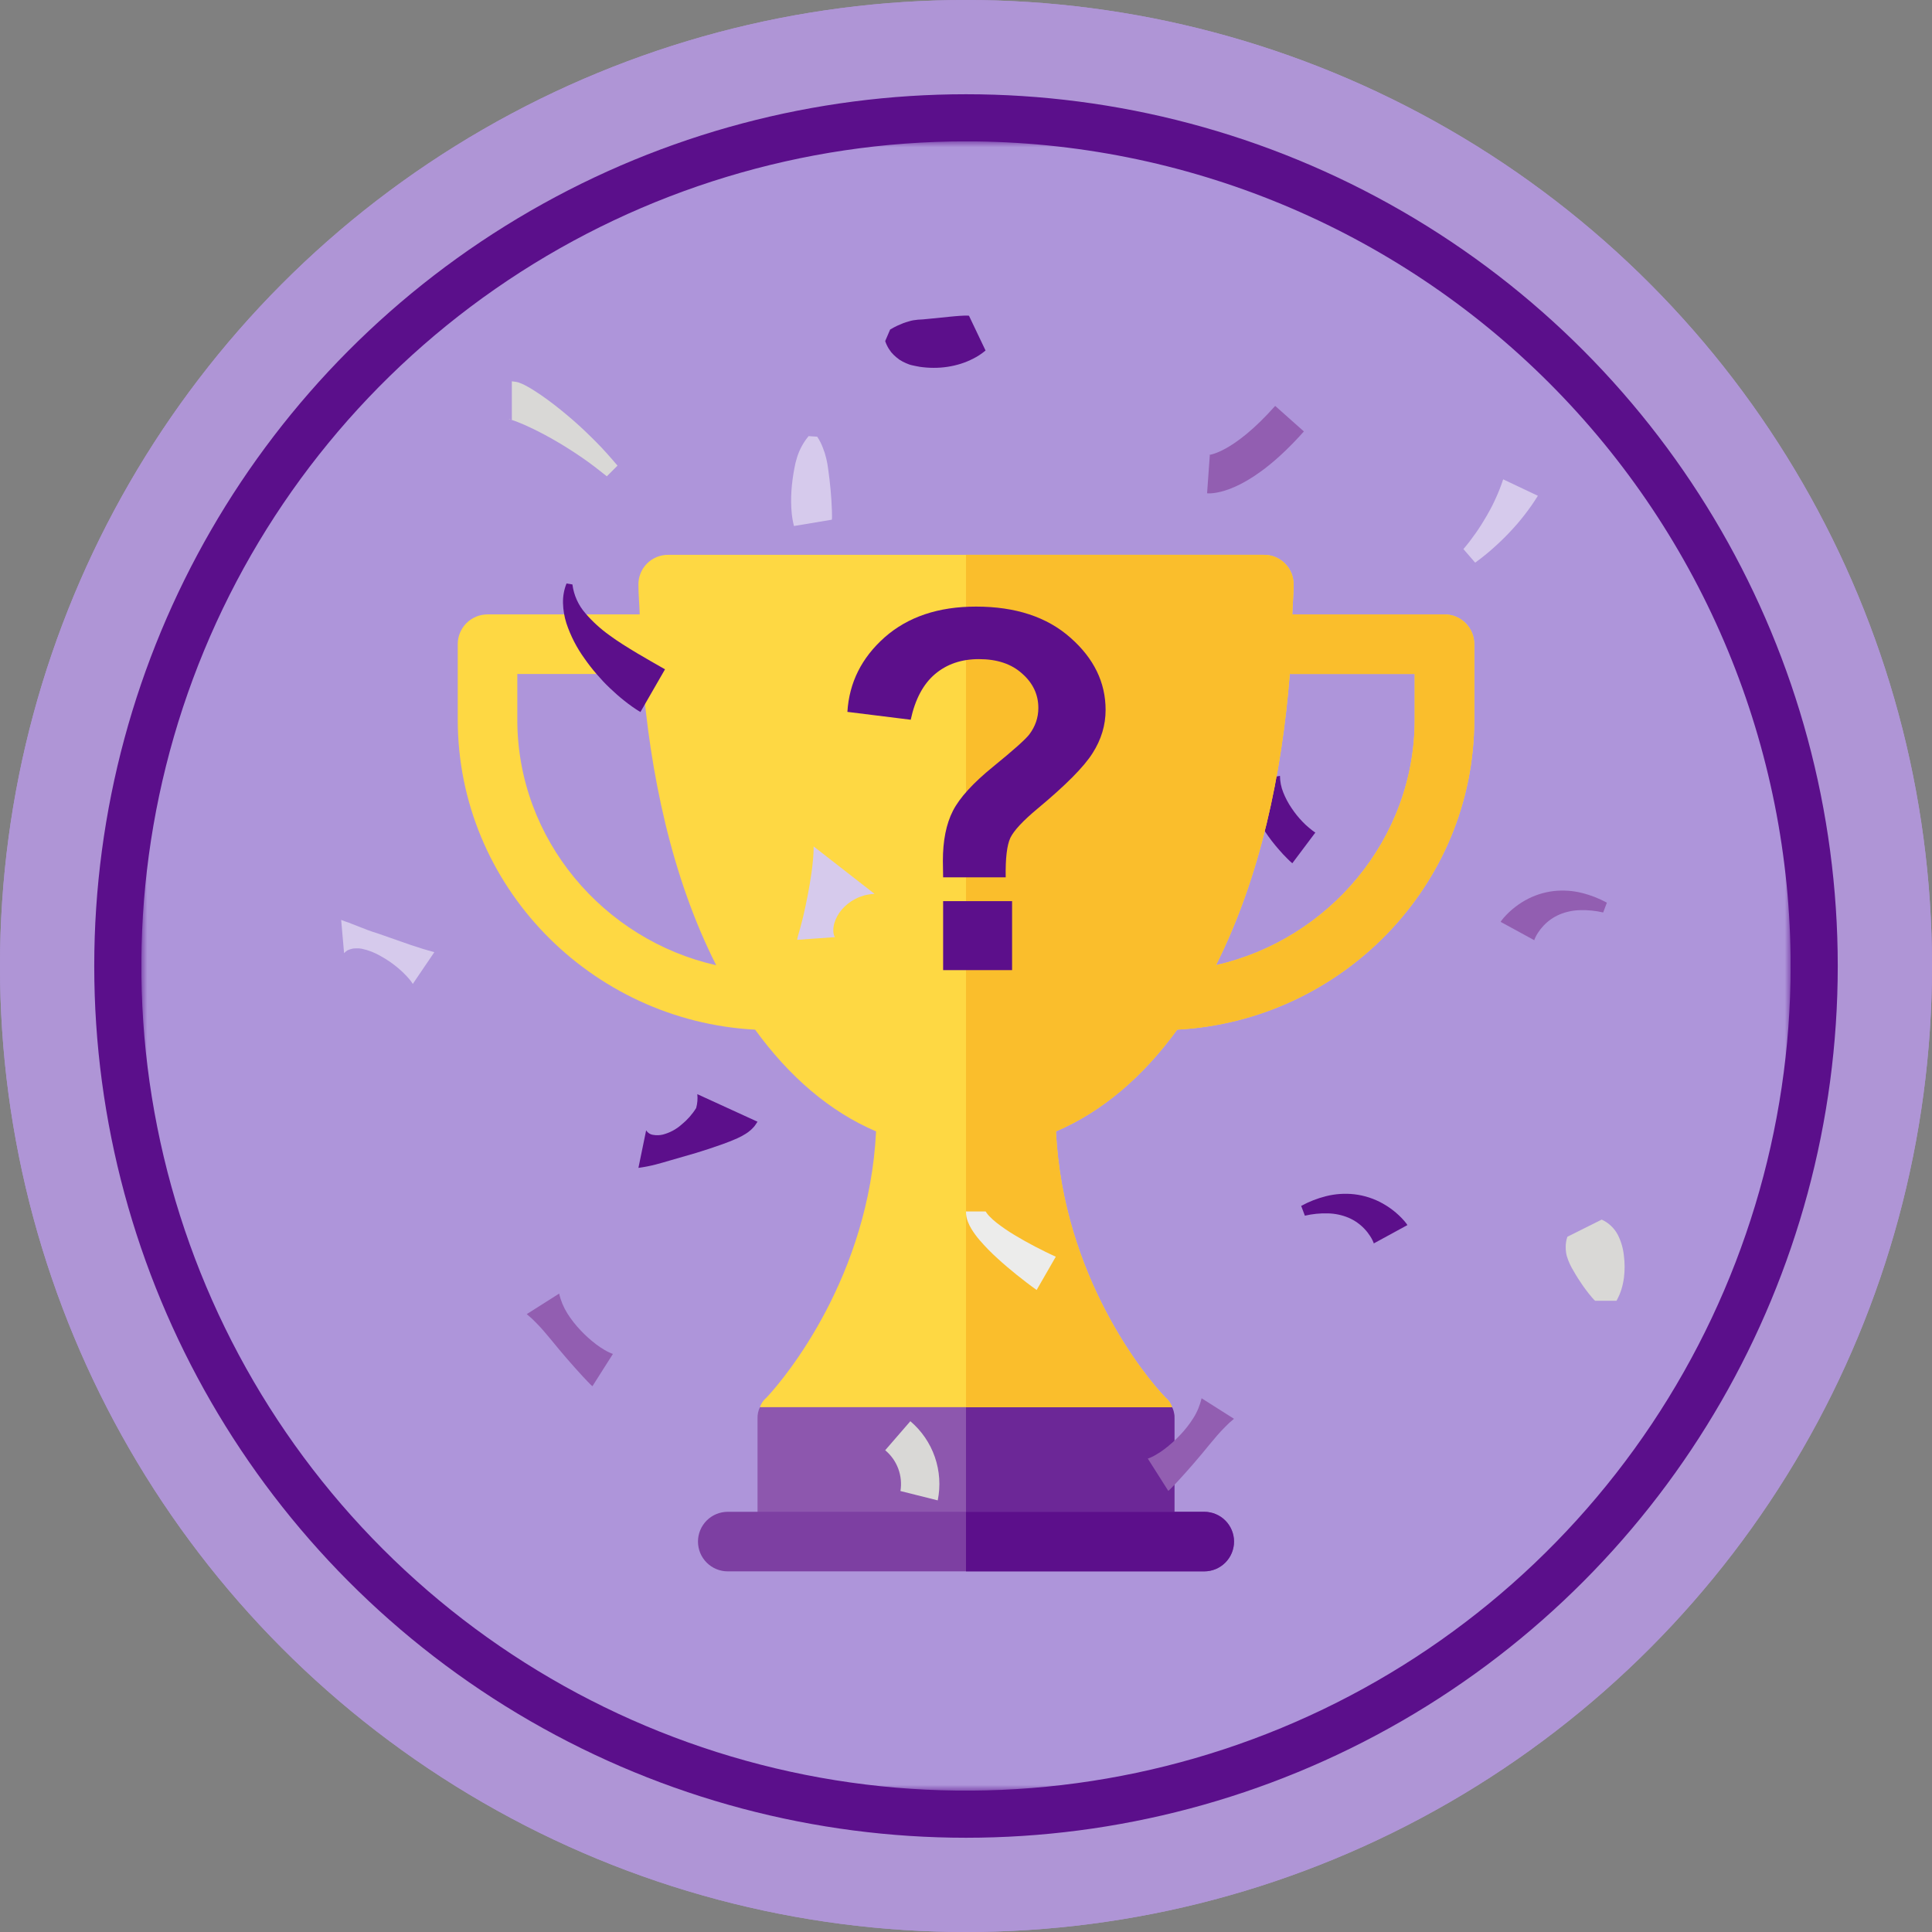 <svg width="164" height="164" viewBox="0 0 164 164" fill="none" xmlns="http://www.w3.org/2000/svg">
<rect x="0" y="0" width="164" height="164" fill="#808080" stroke="none"/>
<circle cx="82" cy="82" r="78" fill="#5B0F8B" stroke="#AF95D6" stroke-width="8"/>
<circle cx="82" cy="82" r="78" fill="#5B0F8B" stroke="#AF95D6" stroke-width="8"/>
<g clip-path="url(#clip0_4_275)">
<mask id="mask0_4_275" style="mask-type:luminance" maskUnits="userSpaceOnUse" x="12" y="12" width="140" height="140">
<path d="M152 12H12V152H152V12Z" fill="white"/>
</mask>
<g mask="url(#mask0_4_275)">
<path d="M152 82C152 95.845 147.895 109.378 140.203 120.89C132.511 132.401 121.579 141.373 108.788 146.672C95.997 151.97 81.922 153.356 68.344 150.655C54.765 147.954 42.292 141.287 32.503 131.497C22.713 121.708 16.046 109.235 13.345 95.656C10.644 82.078 12.03 68.003 17.328 55.212C22.627 42.421 31.599 31.489 43.11 23.797C54.622 16.105 68.155 12 82 12C100.565 12 118.37 19.375 131.498 32.502C144.625 45.63 152 63.435 152 82Z" fill="#AE95DA"/>
<path d="M105.453 66.499C105.709 67.151 105.919 67.796 106.201 68.408L106.3 68.641L106.408 68.867L106.627 69.318C106.787 69.61 106.944 69.903 107.122 70.181C107.469 70.741 107.855 71.277 108.276 71.785C108.486 72.037 108.703 72.286 108.93 72.531C109.045 72.652 109.16 72.776 109.283 72.893L109.472 73.076C109.503 73.106 109.537 73.138 109.574 73.17C109.611 73.202 109.64 73.232 109.699 73.28L111.656 70.671C111.656 70.675 111.632 70.659 111.611 70.645C111.59 70.632 111.568 70.618 111.544 70.602C111.495 70.57 111.451 70.537 111.404 70.499C111.306 70.427 111.214 70.348 111.119 70.268C111.025 70.189 110.931 70.105 110.838 70.023L110.57 69.758C110.22 69.395 109.904 69.001 109.627 68.581C109.348 68.171 109.116 67.732 108.933 67.272C108.751 66.822 108.656 66.343 108.652 65.858L105.453 66.499Z" fill="#5C0F8B"/>
<path d="M99.494 119.449L82 114.393L64.507 119.449C64.362 119.748 64.293 120.078 64.304 120.409V130.856H99.696V120.409C99.707 120.078 99.638 119.748 99.493 119.449" fill="#8D57AE"/>
<path d="M99.694 130.858V120.408C99.706 120.077 99.636 119.747 99.492 119.448L82 114.393V130.858H99.694Z" fill="#6C2797"/>
<path d="M122.616 52.154H109.699C109.722 51.3 109.808 50.496 109.808 49.626C109.812 49.293 109.749 48.963 109.623 48.654C109.497 48.346 109.311 48.066 109.076 47.83C108.84 47.595 108.56 47.409 108.252 47.283C107.944 47.157 107.613 47.094 107.28 47.098H56.721C56.388 47.094 56.058 47.158 55.75 47.284C55.441 47.41 55.161 47.596 54.926 47.831C54.691 48.066 54.504 48.346 54.379 48.655C54.253 48.963 54.19 49.293 54.193 49.626C54.193 50.495 54.28 51.3 54.302 52.154H41.384C41.052 52.154 40.723 52.219 40.416 52.346C40.11 52.473 39.831 52.659 39.596 52.894C39.361 53.129 39.175 53.408 39.048 53.715C38.921 54.021 38.856 54.35 38.856 54.682V61.085C38.856 75.2 50.163 86.666 64.098 87.404C67.001 91.401 70.446 94.369 74.366 96.039C73.759 108.324 66.732 116.869 65.063 118.639C64.806 118.851 64.613 119.131 64.507 119.447H99.494C99.387 119.131 99.195 118.851 98.938 118.639C97.219 116.869 90.242 108.375 89.635 96.039C93.556 94.367 97.022 91.4 99.927 87.402C113.85 86.652 125.145 75.189 125.145 61.085V54.682C125.145 54.35 125.08 54.021 124.953 53.714C124.826 53.408 124.639 53.129 124.405 52.894C124.17 52.659 123.891 52.473 123.584 52.346C123.277 52.219 122.949 52.154 122.616 52.154ZM43.912 61.085V57.21H54.517C55.174 65.565 56.986 74.415 60.795 81.935C51.248 79.785 43.912 71.273 43.912 61.085ZM120.089 61.085C120.089 71.266 112.759 79.774 103.22 81.929C106.996 74.409 108.82 65.646 109.483 57.21H120.089V61.085Z" fill="#FED843"/>
<path d="M122.616 52.154H109.699C109.722 51.3 109.808 50.496 109.808 49.626C109.812 49.293 109.749 48.963 109.623 48.654C109.497 48.346 109.311 48.066 109.076 47.83C108.84 47.595 108.56 47.409 108.252 47.283C107.944 47.157 107.613 47.094 107.28 47.098H82V119.449H99.494C99.387 119.133 99.195 118.853 98.938 118.64C97.219 116.87 90.242 108.377 89.635 96.04C93.556 94.369 97.022 91.402 99.927 87.403C113.85 86.653 125.145 75.191 125.145 61.086V54.682C125.145 54.35 125.08 54.021 124.953 53.714C124.826 53.407 124.639 53.129 124.404 52.894C124.17 52.659 123.891 52.473 123.584 52.346C123.277 52.219 122.948 52.154 122.616 52.154ZM120.089 61.085C120.089 71.266 112.759 79.774 103.22 81.929C106.996 74.409 108.821 65.646 109.483 57.21H120.089V61.085Z" fill="#FABE2C"/>
<path d="M102.224 133.387H61.777C61.106 133.387 60.463 133.121 59.989 132.646C59.515 132.172 59.249 131.529 59.249 130.859C59.249 130.188 59.515 129.545 59.989 129.071C60.463 128.597 61.106 128.331 61.777 128.331H102.224C102.894 128.331 103.537 128.597 104.011 129.071C104.486 129.545 104.752 130.188 104.752 130.859C104.752 131.529 104.486 132.172 104.011 132.646C103.537 133.121 102.894 133.387 102.224 133.387Z" fill="#7D3FA2"/>
<path d="M102.224 128.331H82V133.387H102.224C102.894 133.387 103.537 133.121 104.011 132.646C104.486 132.172 104.752 131.529 104.752 130.859C104.752 130.188 104.486 129.545 104.011 129.071C103.537 128.597 102.894 128.331 102.224 128.331Z" fill="#5C0F8B"/>
</g>
<path d="M85.37 74.472H80.058C80.044 73.708 80.037 73.243 80.037 73.076C80.037 71.354 80.321 69.937 80.891 68.826C81.46 67.715 82.599 66.465 84.308 65.076C86.016 63.687 87.037 62.777 87.371 62.346C87.884 61.666 88.141 60.916 88.141 60.096C88.141 58.957 87.683 57.985 86.766 57.179C85.863 56.36 84.641 55.95 83.099 55.95C81.613 55.95 80.37 56.374 79.37 57.221C78.37 58.068 77.682 59.36 77.307 61.096L71.932 60.429C72.085 57.943 73.14 55.832 75.099 54.096C77.071 52.36 79.655 51.492 82.849 51.492C86.211 51.492 88.884 52.373 90.871 54.138C92.857 55.888 93.85 57.929 93.85 60.263C93.85 61.555 93.482 62.777 92.746 63.93C92.023 65.083 90.468 66.652 88.079 68.638C86.843 69.666 86.072 70.493 85.766 71.118C85.475 71.743 85.343 72.861 85.37 74.472ZM80.058 82.348V76.493H85.912V82.348H80.058Z" fill="#5C0F8B"/>
<mask id="mask1_4_275" style="mask-type:luminance" maskUnits="userSpaceOnUse" x="12" y="12" width="140" height="140">
<path d="M152 12H12V152H152V12Z" fill="white"/>
</mask>
<g mask="url(#mask1_4_275)">
<path d="M102.618 41.879C102.555 41.879 102.504 41.879 102.465 41.874L102.697 38.621C102.664 38.618 102.632 38.618 102.599 38.621C102.619 38.621 104.672 38.474 108.245 34.456L110.682 36.623C106.362 41.483 103.451 41.882 102.616 41.882" fill="#925EB1"/>
<path d="M136.088 77.456C135.447 77.307 134.789 77.241 134.131 77.26C133.525 77.272 132.927 77.399 132.369 77.634C131.858 77.855 131.399 78.178 131.019 78.584C130.836 78.778 130.672 78.989 130.529 79.215C130.461 79.323 130.398 79.435 130.342 79.55C130.315 79.606 130.29 79.662 130.269 79.714C130.259 79.738 130.25 79.763 130.243 79.788C130.239 79.798 130.236 79.808 130.234 79.819C130.234 79.825 130.234 79.826 130.234 79.828C130.234 79.829 130.234 79.834 130.246 79.815L127.384 78.254C127.398 78.23 127.413 78.207 127.429 78.184L127.462 78.135L127.524 78.055C127.565 78.006 127.603 77.957 127.642 77.91C127.721 77.818 127.8 77.733 127.879 77.65C128.036 77.488 128.201 77.334 128.373 77.188C128.709 76.903 129.072 76.65 129.455 76.434C130.206 76.008 131.035 75.738 131.892 75.638C132.697 75.549 133.512 75.604 134.298 75.802C135.031 75.986 135.738 76.262 136.401 76.624L136.088 77.456Z" fill="#925EB1"/>
<path d="M127.598 40.689C127.425 41.217 127.224 41.736 126.994 42.242C126.884 42.502 126.749 42.753 126.626 43.01C126.49 43.261 126.36 43.517 126.212 43.765C125.926 44.265 125.615 44.758 125.281 45.236C125.113 45.476 124.94 45.712 124.763 45.944C124.588 46.172 124.395 46.409 124.224 46.609L125.222 47.761C125.505 47.557 125.747 47.369 126 47.167C126.253 46.965 126.491 46.76 126.732 46.548C127.212 46.124 127.675 45.678 128.12 45.209C128.345 44.977 128.558 44.731 128.776 44.488C128.983 44.236 129.201 43.991 129.399 43.726C129.81 43.2 130.192 42.653 130.544 42.085L127.598 40.689Z" fill="#D6CAEC"/>
<path d="M101.996 118.693C101.86 119.293 101.622 119.866 101.292 120.386C100.971 120.895 100.599 121.37 100.183 121.805C99.776 122.239 99.333 122.639 98.859 122.999C98.627 123.176 98.384 123.337 98.132 123.483C98.011 123.556 97.886 123.622 97.758 123.682C97.698 123.712 97.636 123.739 97.574 123.763C97.544 123.773 97.512 123.787 97.486 123.795C97.459 123.803 97.421 123.819 97.426 123.804L99.172 126.557C99.244 126.5 99.265 126.472 99.31 126.433L99.415 126.327L99.612 126.125C99.737 125.99 99.864 125.862 99.984 125.732C100.224 125.47 100.457 125.216 100.685 124.959C101.142 124.447 101.58 123.935 102.012 123.421C102.222 123.16 102.443 122.908 102.65 122.645C102.864 122.388 103.076 122.131 103.296 121.879C103.517 121.627 103.738 121.378 103.983 121.139C104.222 120.887 104.478 120.653 104.749 120.437L101.996 118.693Z" fill="#925EB1"/>
<path d="M82 102.835C81.996 102.99 82.009 103.145 82.04 103.297C82.054 103.365 82.068 103.441 82.089 103.503L82.151 103.683C82.231 103.897 82.331 104.103 82.448 104.298C82.655 104.637 82.888 104.958 83.147 105.259C83.623 105.813 84.135 106.336 84.678 106.825C85.206 107.309 85.747 107.766 86.296 108.209C86.571 108.43 86.849 108.647 87.13 108.862C87.414 109.078 87.686 109.282 87.996 109.502L89.623 106.676C89.348 106.555 89.041 106.406 88.75 106.264C88.458 106.122 88.161 105.97 87.871 105.82C87.29 105.517 86.717 105.199 86.164 104.864C85.621 104.542 85.099 104.186 84.601 103.799C84.376 103.624 84.165 103.432 83.968 103.226C83.892 103.144 83.821 103.057 83.756 102.966L83.719 102.912L83.697 102.874C83.672 102.842 83.68 102.847 83.66 102.835L82 102.835Z" fill="#ECECEB"/>
<path d="M110.765 103.195C111.406 103.046 112.064 102.98 112.722 102.999C113.328 103.012 113.926 103.139 114.484 103.374C114.994 103.594 115.454 103.918 115.833 104.323C116.017 104.517 116.181 104.728 116.324 104.954C116.392 105.063 116.455 105.175 116.511 105.29C116.538 105.345 116.563 105.401 116.583 105.453C116.594 105.477 116.603 105.502 116.61 105.527C116.615 105.54 116.615 105.547 116.619 105.558C116.622 105.569 116.619 105.567 116.619 105.567C116.619 105.567 116.619 105.573 116.606 105.554L119.469 103.993C119.455 103.969 119.44 103.946 119.424 103.923L119.391 103.874L119.329 103.794C119.288 103.745 119.249 103.696 119.211 103.649C119.132 103.557 119.053 103.472 118.974 103.389C118.817 103.227 118.652 103.073 118.48 102.927C118.144 102.642 117.781 102.389 117.398 102.173C116.647 101.747 115.818 101.477 114.961 101.377C114.156 101.288 113.341 101.343 112.555 101.541C111.822 101.725 111.115 102.001 110.452 102.364L110.765 103.195Z" fill="#5C0F8B"/>
<path d="M133.048 104.984C132.951 105.267 132.903 105.566 132.907 105.866C132.905 106.117 132.935 106.367 132.996 106.61C133.133 107.066 133.331 107.501 133.584 107.904C133.819 108.323 134.086 108.738 134.379 109.159C134.53 109.368 134.685 109.581 134.854 109.796C134.942 109.903 135.026 110.01 135.119 110.118C135.168 110.17 135.211 110.227 135.263 110.278C135.314 110.328 135.361 110.393 135.414 110.416H137.222C137.274 110.304 137.314 110.236 137.356 110.15C137.398 110.064 137.432 109.99 137.468 109.908C137.535 109.748 137.593 109.586 137.642 109.427C137.737 109.114 137.806 108.793 137.849 108.469C137.928 107.846 137.927 107.215 137.846 106.593C137.785 105.985 137.615 105.393 137.344 104.846C137.045 104.264 136.558 103.799 135.963 103.527L133.048 104.984Z" fill="#D9D8D6"/>
<path d="M47.464 109.808C47.601 110.408 47.839 110.981 48.168 111.502C48.49 112.01 48.862 112.485 49.277 112.92C49.685 113.354 50.128 113.754 50.602 114.114C50.834 114.291 51.077 114.453 51.329 114.598C51.45 114.671 51.575 114.738 51.703 114.797C51.763 114.827 51.824 114.854 51.887 114.878C51.916 114.888 51.948 114.902 51.975 114.91C52.001 114.918 52.04 114.934 52.035 114.919L50.288 117.672C50.216 117.615 50.195 117.588 50.15 117.548L50.045 117.443L49.849 117.24C49.723 117.106 49.597 116.977 49.477 116.848C49.237 116.586 49.004 116.332 48.776 116.074C48.318 115.563 47.881 115.05 47.448 114.537C47.238 114.276 47.017 114.023 46.81 113.761C46.597 113.504 46.385 113.247 46.164 112.995C45.943 112.742 45.723 112.493 45.477 112.254C45.239 112.003 44.983 111.768 44.711 111.553L47.464 109.808Z" fill="#925EB1"/>
<path d="M29.207 80.912C29.294 80.817 29.394 80.734 29.503 80.666C29.624 80.611 29.75 80.569 29.88 80.54C29.912 80.533 29.944 80.523 29.978 80.517L30.081 80.51C30.15 80.504 30.219 80.504 30.289 80.502C30.43 80.497 30.571 80.509 30.709 80.535C31.281 80.656 31.829 80.87 32.331 81.168C32.858 81.457 33.354 81.8 33.812 82.189C34.045 82.386 34.267 82.595 34.477 82.816C34.583 82.927 34.684 83.043 34.782 83.159C34.878 83.273 34.964 83.395 35.04 83.523L36.87 80.825L36.344 80.678C36.177 80.633 36.014 80.58 35.854 80.534C35.53 80.436 35.213 80.332 34.899 80.226C34.273 80.014 33.657 79.791 33.036 79.576C32.73 79.46 32.412 79.362 32.104 79.249C31.782 79.158 31.474 79.04 31.149 78.926C31.07 78.896 30.99 78.864 30.911 78.828C30.831 78.791 30.745 78.771 30.662 78.736C30.492 78.678 30.335 78.595 30.152 78.534C29.968 78.472 29.793 78.391 29.598 78.317C29.394 78.253 29.183 78.179 28.96 78.087L29.207 80.912Z" fill="#D6CAEC"/>
<path d="M54.193 99.137C54.684 99.071 55.17 98.976 55.649 98.853C56.076 98.743 56.467 98.627 56.848 98.515L59.082 97.87C59.824 97.643 60.563 97.401 61.348 97.12C61.74 96.977 62.145 96.825 62.589 96.625C62.838 96.513 63.079 96.384 63.31 96.237C63.377 96.188 63.444 96.151 63.515 96.097L63.743 95.912C63.825 95.839 63.917 95.738 64.001 95.646L64.034 95.61L64.073 95.556L64.151 95.446C64.203 95.372 64.253 95.296 64.302 95.218L59.193 92.879C59.234 93.274 59.2 93.673 59.095 94.056C58.763 94.589 58.344 95.064 57.856 95.459C57.401 95.865 56.856 96.156 56.266 96.31C55.996 96.375 55.716 96.383 55.442 96.334C55.321 96.318 55.205 96.275 55.102 96.208C54.999 96.141 54.913 96.052 54.849 95.947L54.193 99.137Z" fill="#5C0F8B"/>
<path d="M48.09 49.529C47.877 50.058 47.776 50.624 47.791 51.194C47.806 51.773 47.902 52.348 48.077 52.9C48.435 53.975 48.956 54.989 49.621 55.906C49.937 56.36 50.277 56.797 50.639 57.215C50.818 57.424 51.003 57.626 51.188 57.828C51.374 58.03 51.57 58.217 51.766 58.407C52.158 58.783 52.565 59.142 52.992 59.48C53.202 59.651 53.421 59.812 53.643 59.971C53.754 60.05 53.869 60.127 53.986 60.205L54.164 60.319C54.227 60.359 54.279 60.392 54.364 60.441L56.45 56.816L55.282 56.148C54.879 55.915 54.472 55.681 54.07 55.441C53.269 54.957 52.466 54.468 51.722 53.917C50.978 53.385 50.301 52.766 49.704 52.074C49.096 51.383 48.708 50.525 48.591 49.612L48.09 49.529Z" fill="#5C0F8B"/>
<path d="M52.418 39.525C51.839 38.845 51.248 38.167 50.612 37.529C49.977 36.891 49.328 36.263 48.642 35.668C47.955 35.074 47.253 34.498 46.508 33.952C46.134 33.679 45.756 33.412 45.346 33.155C45.146 33.025 44.929 32.9 44.7 32.773L44.514 32.675C44.448 32.644 44.399 32.614 44.304 32.576L44.047 32.475C44.035 32.469 44.023 32.464 44.01 32.46L43.934 32.443C43.881 32.431 43.827 32.419 43.774 32.41C43.666 32.39 43.558 32.376 43.449 32.368V35.63C43.395 35.632 43.34 35.628 43.286 35.619C43.259 35.614 43.232 35.607 43.206 35.599L43.168 35.586C43.185 35.586 43.203 35.589 43.22 35.589C43.254 35.592 43.287 35.599 43.318 35.611L43.434 35.643C43.601 35.698 43.78 35.757 43.965 35.834C44.332 35.975 44.71 36.146 45.085 36.324C45.835 36.681 46.58 37.081 47.311 37.509C48.041 37.938 48.76 38.399 49.461 38.883C50.163 39.366 50.84 39.893 51.512 40.432L52.418 39.525Z" fill="#D9D8D6"/>
<path d="M75.141 28.954C75.179 29.075 75.226 29.192 75.283 29.305C75.334 29.413 75.392 29.517 75.456 29.619C75.518 29.717 75.584 29.811 75.652 29.899C75.722 29.983 75.796 30.063 75.874 30.138C76.028 30.285 76.192 30.42 76.365 30.544C76.538 30.653 76.719 30.749 76.907 30.829C76.999 30.871 77.094 30.907 77.19 30.942C77.286 30.977 77.381 30.995 77.479 31.018C77.675 31.058 77.871 31.106 78.068 31.136C78.459 31.194 78.854 31.224 79.249 31.224C80.029 31.228 80.805 31.113 81.55 30.881C81.919 30.764 82.278 30.616 82.622 30.439C82.798 30.35 82.968 30.252 83.132 30.145C83.214 30.092 83.3 30.032 83.382 29.971C83.423 29.941 83.466 29.908 83.51 29.873L83.575 29.82C83.594 29.804 83.632 29.777 83.66 29.755L82.258 26.813C82.248 26.809 82.251 26.799 82.232 26.798C82.213 26.797 82.201 26.794 82.183 26.794C82.153 26.794 82.121 26.79 82.085 26.791C82.016 26.791 81.952 26.791 81.88 26.791C81.743 26.797 81.603 26.802 81.466 26.812C81.33 26.822 81.191 26.828 81.057 26.844C80.923 26.86 80.785 26.864 80.653 26.882L79.084 27.04C78.825 27.073 78.571 27.084 78.313 27.114L77.927 27.136C77.862 27.143 77.797 27.15 77.731 27.161C77.664 27.172 77.6 27.173 77.534 27.185C77.393 27.211 77.254 27.246 77.118 27.289C76.965 27.33 76.814 27.379 76.667 27.436L76.419 27.542C76.336 27.573 76.249 27.613 76.161 27.651C76.072 27.69 75.976 27.74 75.875 27.794C75.775 27.849 75.673 27.903 75.56 27.973L75.141 28.954Z" fill="#5C0F8B"/>
<path d="M68.64 37.02C68.196 37.551 67.863 38.165 67.659 38.825C67.561 39.13 67.485 39.442 67.431 39.757C67.371 40.07 67.321 40.383 67.279 40.699C67.192 41.333 67.151 41.972 67.156 42.612C67.158 42.935 67.176 43.261 67.208 43.589C67.226 43.754 67.247 43.92 67.277 44.089C67.291 44.174 67.308 44.262 67.326 44.347C67.347 44.446 67.361 44.51 67.397 44.651L70.614 44.114C70.624 44.064 70.628 44.013 70.625 43.962C70.629 43.896 70.625 43.831 70.625 43.763C70.625 43.628 70.622 43.489 70.618 43.348C70.609 43.066 70.596 42.78 70.577 42.492C70.541 41.913 70.486 41.325 70.418 40.732C70.38 40.438 70.347 40.137 70.303 39.837C70.267 39.533 70.213 39.231 70.141 38.933C70.068 38.619 69.972 38.312 69.852 38.013C69.728 37.682 69.566 37.365 69.371 37.07L68.64 37.02Z" fill="#D6CAEC"/>
<path d="M69.063 71.846C69.069 71.953 69.063 72.051 69.063 72.154L69.051 72.445C69.044 72.641 69.024 72.816 69.01 73C68.984 73.369 68.932 73.704 68.891 74.042C68.796 74.712 68.691 75.343 68.571 75.955C68.452 76.567 68.331 77.163 68.188 77.762C68.118 78.063 68.035 78.361 67.954 78.676L67.818 79.161C67.797 79.248 67.769 79.328 67.745 79.425C67.732 79.474 67.719 79.515 67.706 79.572L67.687 79.657C67.682 79.673 67.679 79.689 67.677 79.706L67.668 79.779L70.921 79.547L70.911 79.57C70.907 79.579 70.903 79.57 70.9 79.57L70.879 79.555C70.865 79.539 70.852 79.521 70.843 79.502C70.82 79.46 70.802 79.415 70.788 79.369C70.76 79.269 70.743 79.167 70.739 79.063C70.733 78.956 70.736 78.847 70.749 78.74C70.76 78.631 70.78 78.522 70.809 78.415C70.934 77.972 71.154 77.562 71.455 77.214C71.611 77.03 71.785 76.863 71.975 76.714C72.171 76.557 72.382 76.421 72.606 76.306C72.844 76.184 73.094 76.086 73.351 76.012C73.492 75.974 73.635 75.944 73.779 75.923L74.003 75.893C74.083 75.888 74.157 75.881 74.241 75.881L69.063 71.846Z" fill="#D6CAEC"/>
<path d="M79.601 127.361C79.85 126.135 79.766 124.865 79.357 123.683C78.948 122.501 78.229 121.451 77.276 120.641L75.141 123.105C75.642 123.523 76.025 124.064 76.251 124.675C76.477 125.285 76.54 125.945 76.432 126.588L76.436 126.568L79.601 127.361Z" fill="#D9D8D6"/>
</g>
</g>
<defs>
<clipPath id="clip0_4_275">
<rect width="140" height="140" fill="white" transform="translate(12 12)"/>
</clipPath>
</defs>
</svg>
